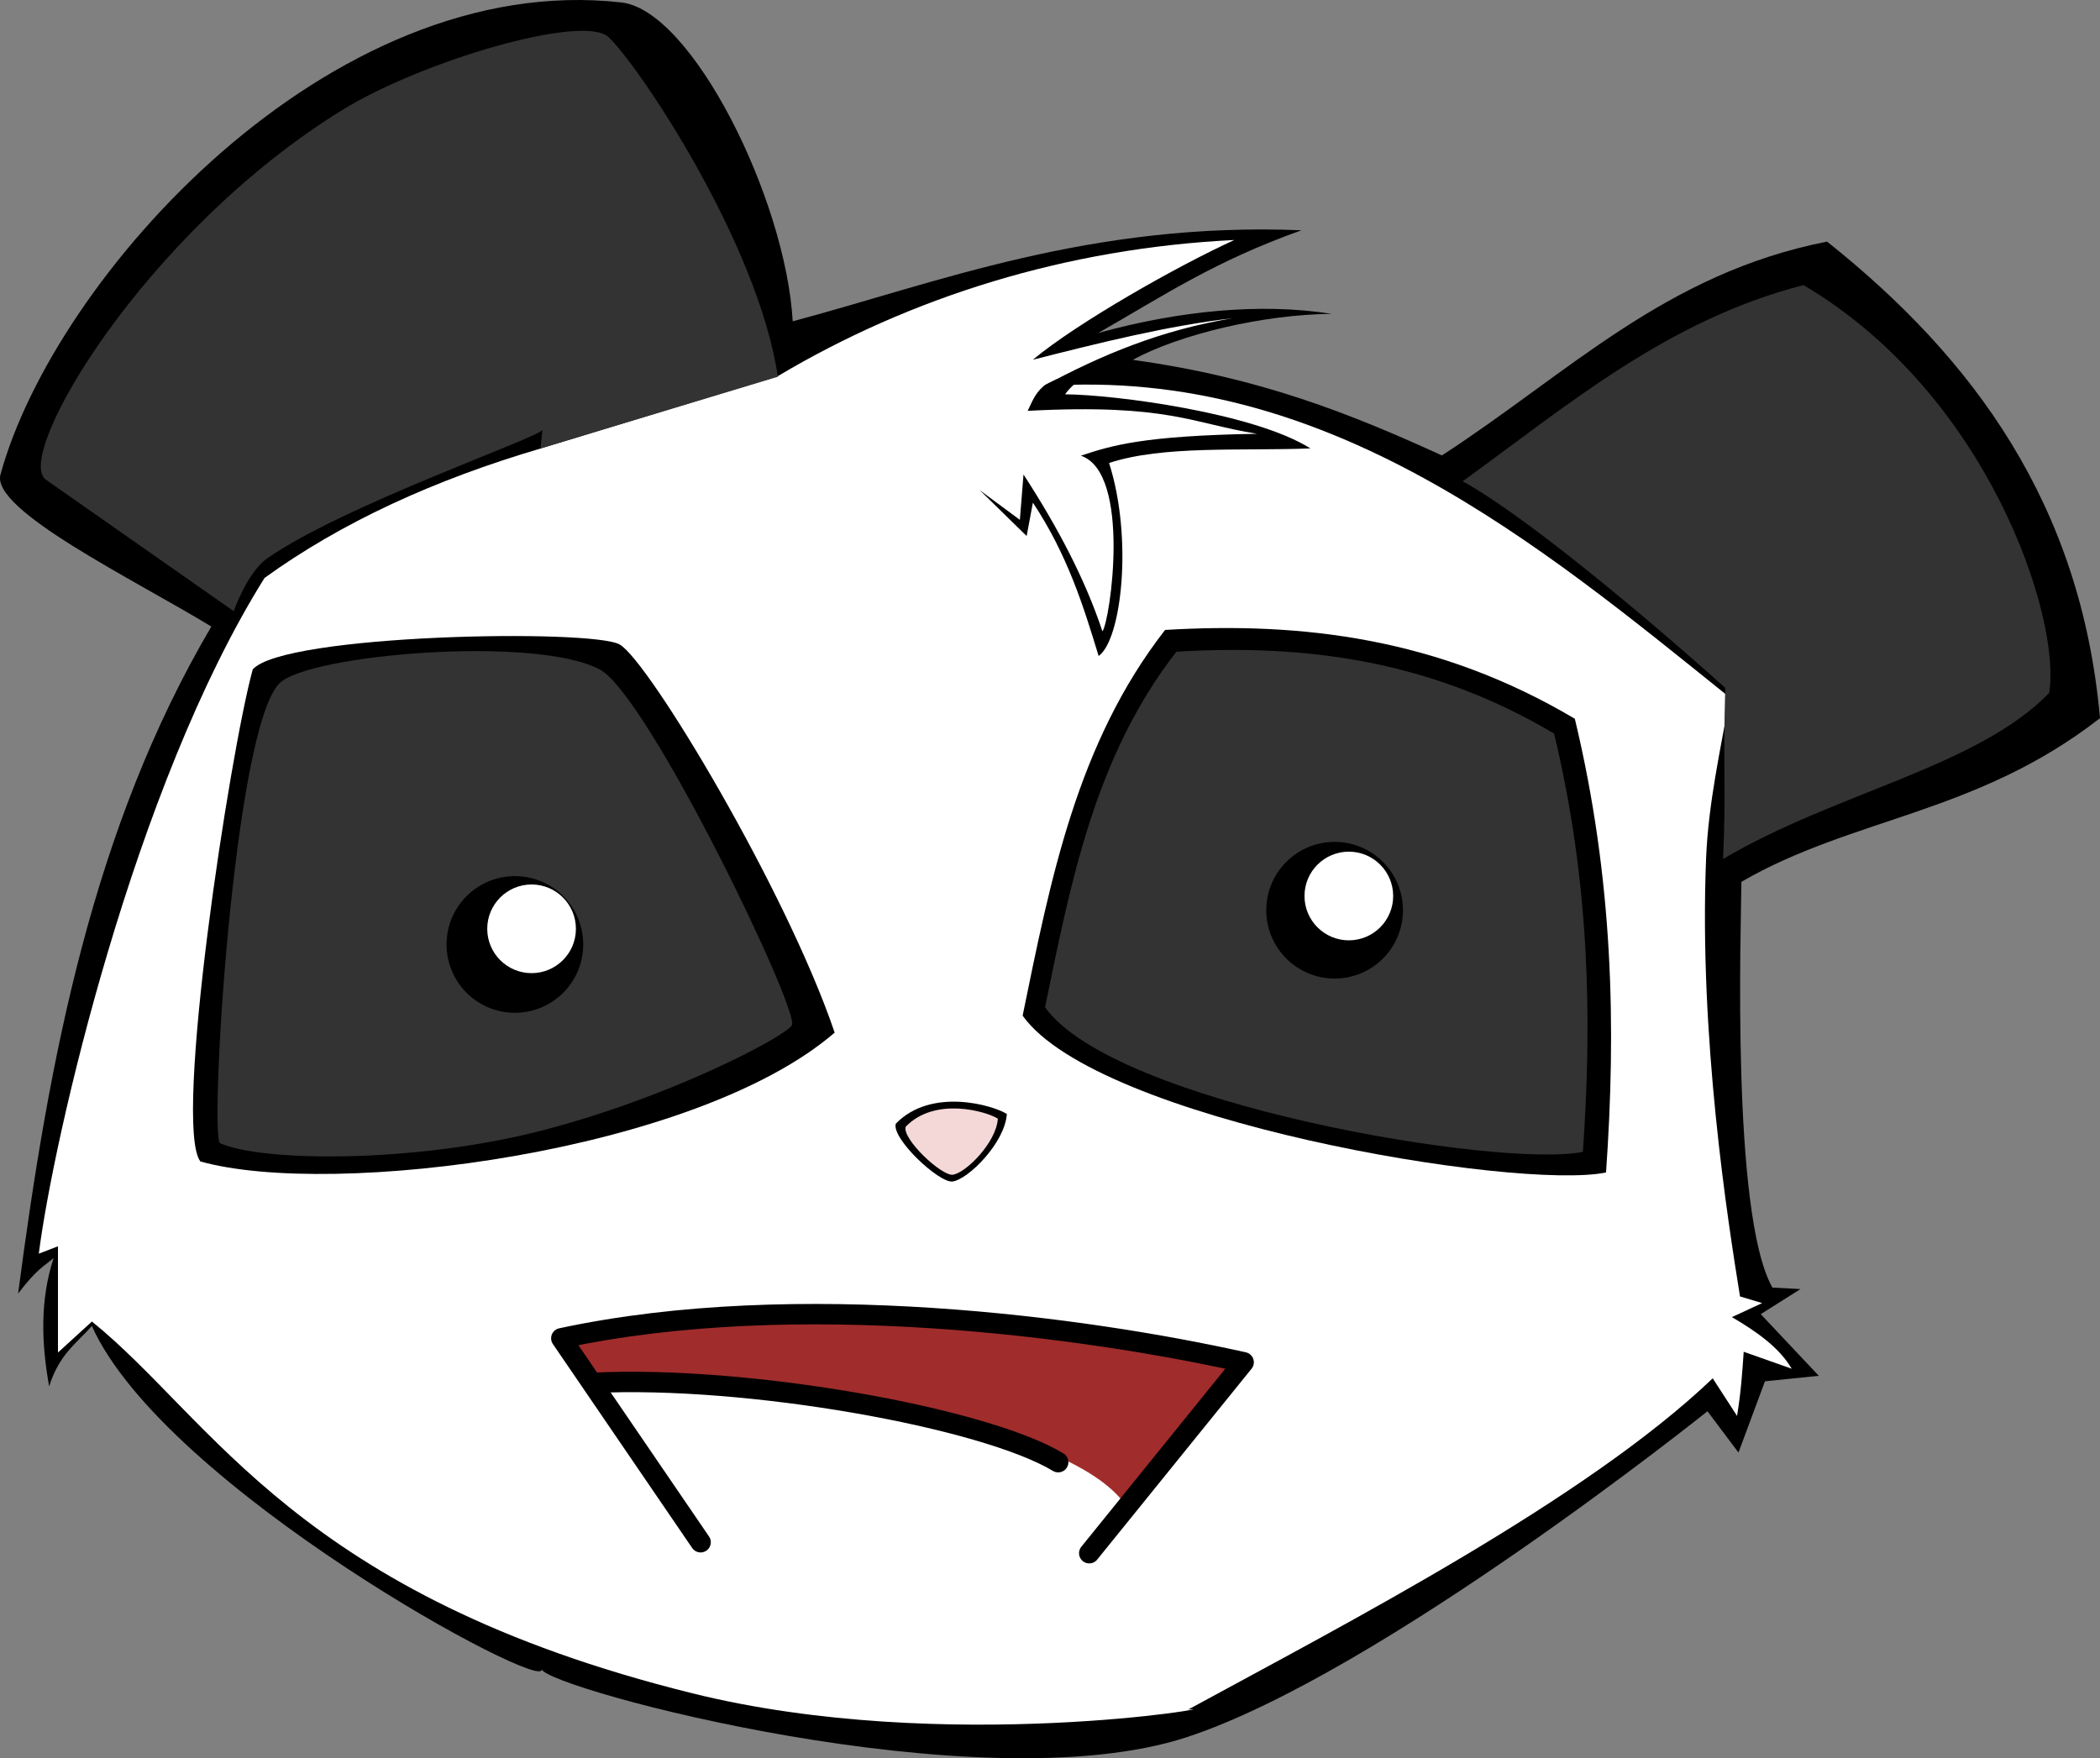<?xml version="1.0" encoding="utf-8"?>
<svg viewBox="92.499 75.073 308.726 258.5" xmlns="http://www.w3.org/2000/svg">
  <rect x="92.499" y="75.073" width="308.726" height="258.5" fill="#808080" stroke="none"/>
  <path id="path4264" d="M 283.719 253.031 C 240.741 248.143 200.291 293.519 192.406 322.438 C 190.981 327.666 211.967 337.823 223.406 344.781 C 205.935 374.463 199.541 408.313 195 442.844 C 197.819 439.158 198.735 438.908 200.219 437.625 C 198.175 443.915 198.441 450.21 199.563 456.5 C 201.017 451.824 203.583 450.152 205.844 447.625 C 216.537 471.397 272.679 501.718 271.954 498.091 C 273.109 500.978 336.372 518.042 366.795 508.074 C 395.158 498.781 443.356 460.152 443.356 460.152 L 447.915 466.221 L 451.807 455.749 L 459.724 454.941 L 451.188 445.875 L 457.031 442.188 L 452.906 441.969 C 446.8 431.202 448.313 388.461 448.344 382.313 C 464.822 372.778 482.906 372.391 501.063 358.25 C 498.271 326.842 482.478 305.33 460.938 288.188 C 437.131 292.865 422.849 307.606 404.313 319.625 C 391.049 313.567 377.675 308.171 358.871 305.576 C 365.651 301.843 378.076 298.881 388.113 298.813 C 377.714 297.16 365.633 298.34 353.779 301.629 C 363.64 295.99 370.91 291.073 383.672 286.522 C 352.489 285.256 329.81 294.341 308.875 299.906 C 307.851 281.893 294.067 254.208 283.719 253.031 Z" style="fill:#000000;stroke:none" transform="matrix(1, 0, 0, 1, -99.838, -177.593)"/>
  <path id="path4292" d="M 306.633 308 C 326.318 296.271 349.174 289.161 373.808 287.95 C 365.371 291.799 350.743 300.097 344.174 305.557 C 354.053 303.049 364.032 300.556 373.523 299.459 C 363.107 301.159 354.138 304.886 345.758 309.437 C 387.408 306.475 418.732 332.774 446.623 355.206 C 445.302 362.753 443.486 370.696 443.154 378.852 C 442.086 405.105 446.341 432.131 448.141 443.272 L 451.395 444.248 L 446.948 446.309 C 450.708 448.507 454.004 450.891 455.733 453.901 L 448.683 451.406 C 448.478 454.312 448.308 457.146 447.707 460.842 L 444.128 455.311 C 425.429 473.18 390.306 491.324 367.016 504.008 C 374.02 503.219 331.379 510.853 294.133 501.622 C 236.004 487.215 223.627 461.319 205.85 446.96 L 200.861 451.515 L 200.861 435.897 L 198.041 436.982 C 200.178 420.147 212.015 368.306 231.229 337.636 C 242.471 329.51 256.139 323.203 272.008 318.548 L 306.633 308 Z" style="fill:#ffffff;stroke:none" transform="matrix(1, 0, 0, 1, -99.838, -177.593)"/>
  <path style="fill:#000000;stroke:none" d="m 363.619,345.282 c -12.957,16.636 -16.845,36.711 -20.942,56.707 11.008,15.461 72.633,25.739 85.767,23.059 1.489,-21.186 1.1,-43.025 -4.588,-66.708 -20.079,-11.916 -40.158,-14.254 -60.237,-13.059 z" id="path4298" transform="matrix(1, 0, 0, 1, -99.838, -177.593)"/>
  <path id="path4294" d="m 229.493,351.084 c -3.38,12.268 -11.748,67.039 -7.7,72.34 19.458,5.46 72.828,-1.32 93.25,-18.941 -7.089,-20.897 -27.3,-54.572 -31.596,-57.057 -4.045,-2.341 -49.456,-1.533 -53.953,3.658 z" style="fill:#000000;stroke:none" transform="matrix(1, 0, 0, 1, -99.838, -177.593)"/>
  <path id="path4266" d="m 226.696,342.519 c 0,0 1.989,-5.696 4.908,-7.746 11.14,-7.824 40.661,-18.015 40.492,-18.942 l -0.307,2.761 34.905,-10.538 c -2.891,-19.569 -20.447,-45.75 -24.893,-49.931 -3.705,-3.483 -27.436,3.478 -39.23,10.767 -29.057,17.957 -48.353,50.895 -43.483,54.303 z" style="fill:#333333;stroke:none" transform="matrix(1, 0, 0, 1, -99.838, -177.593)"/>
  <path id="path4268" d="m 445.972,353.796 c -0.362,11.962 0.145,14.867 -0.325,25.162 16.507,-9.767 37.347,-13.519 47.938,-24.403 1.828,-10.927 -8.919,-43.93 -36.116,-59.976 -20.018,5.165 -34.576,17.608 -50.107,28.849 9.077,4.986 26.268,19.32 38.61,30.368 z" style="fill:#333333;stroke:none" transform="matrix(1, 0, 0, 1, -99.838, -177.593)"/>
  <path id="path4270" d="m 233.445,353.102 c -6.802,6.675 -10.366,66.902 -8.743,67.641 6.079,2.766 28.669,2.94 47.206,-1.841 19.176,-4.946 35.886,-13.873 36.846,-15.491 1.218,-2.051 -21.094,-48.458 -28.222,-52.303 -9.407,-5.074 -42.775,-2.238 -47.088,1.994 z" style="fill:#333333;stroke:none" transform="matrix(1, 0, 0, 1, -99.838, -177.593)"/>
  <path transform="matrix(1.048, 0, 0, 1.048, -111.096, -193.654)" d="m 276.084,388.916 c 0,5.294 -4.292,9.586 -9.586,9.586 -5.294,0 -9.586,-4.292 -9.586,-9.586 0,-5.294 4.292,-9.586 9.586,-9.586 5.294,0 9.586,4.292 9.586,9.586 z" id="path4272" style="fill:#000000;fill-opacity:1;stroke:none"/>
  <path style="fill:#ffffff;fill-opacity:1;stroke:none" id="path4274" d="m 276.084,388.916 c 0,5.294 -4.292,9.586 -9.586,9.586 -5.294,0 -9.586,-4.292 -9.586,-9.586 0,-5.294 4.292,-9.586 9.586,-9.586 5.294,0 9.586,4.292 9.586,9.586 z" transform="matrix(0.68, 0, 0, 0.68, -10.571, -52.833)"/>
  <path id="path4276" d="m 365.28,348.481 c -11.944,15.336 -15.528,33.842 -19.305,52.276 10.148,14.253 66.956,23.727 79.065,21.257 1.372,-19.53 1.014,-39.663 -4.23,-61.495 -18.51,-10.985 -37.02,-13.14 -55.53,-12.039 z" style="fill:#333333;stroke:none" transform="matrix(1, 0, 0, 1, -99.838, -177.593)"/>
  <path d="M 398.589 386.487 C 398.589 392.036 394.091 396.534 388.543 396.534 C 382.994 396.534 378.496 392.036 378.496 386.487 C 378.496 380.939 382.994 376.441 388.543 376.441 C 394.091 376.441 398.589 380.939 398.589 386.487 Z" id="path-2" style="fill:#000000;fill-opacity:1;stroke:none" transform="matrix(1, 0, 0, 1, -99.838, -177.593)"/>
  <path style="fill:#ffffff;fill-opacity:1;stroke:none" id="path-1" d="M 397.151 384.397 C 397.151 387.998 394.233 390.916 390.633 390.916 C 387.032 390.916 384.114 387.998 384.114 384.397 C 384.114 380.797 387.032 377.879 390.633 377.879 C 394.233 377.879 397.151 380.797 397.151 384.397 Z" transform="matrix(1, 0, 0, 1, -99.838, -177.593)"/>
  <path style="fill:#000000;stroke:none" d="m 324.025,417.881 c -0.621,2.212 6.414,8.773 8.36,8.491 2.333,-0.338 7.703,-5.721 7.969,-9.928 -2.018,-1.282 -11.12,-3.964 -16.329,1.437 z" id="path4296" transform="matrix(1, 0, 0, 1, -99.838, -177.593)"/>
  <path id="path4288" d="m 325.477,418.327 c -0.516,1.836 5.325,7.284 6.941,7.05 1.937,-0.28 6.395,-4.75 6.616,-8.243 -1.676,-1.064 -9.233,-3.291 -13.557,1.193 z" style="fill:#f4d7d7;stroke:none" transform="matrix(1, 0, 0, 1, -99.838, -177.593)"/>
  <path id="path4290" d="m 279.305,455.56 c 26.364,0.45 68.296,5.679 78.071,17.792 l 16.258,-19.939 C 346.792,447.767 308.991,443.183 276.238,449.731 z" style="fill:#a02c2c;stroke:none" transform="matrix(1, 0, 0, 1, -99.838, -177.593)"/>
  <path id="path4300" d="m 347.588,308.468 c -0.66,0.327 -1.427,0.609 -1.865,0.992 -1.35,1.18 -1.718,2.469 -2.305,3.609 20.718,-1.085 24.163,1.861 33.744,3.374 -16.837,0.28 -21.479,1.741 -25.921,3.221 7.467,2.527 4.294,24.421 3.163,25.825 -2.537,-7.688 -6.612,-15.376 -11.599,-23.065 l -0.537,6.672 -5.905,-4.371 6.902,6.749 0.92,-4.908 c 5.063,7.647 7.402,15.1 9.663,22.547 3.397,-2.414 5.054,-17.405 1.534,-28.375 7.957,-2.626 19.428,-1.738 29.602,-2.147 -8.315,-5.237 -28.859,-7.909 -36.07,-7.95 1.454,-2.044 3.147,-2.424 2.891,-2.694 -0.203,-0.214 -2.839,0.164 -4.217,0.521 z" style="fill:#000000;stroke:none" transform="matrix(1, 0, 0, 1, -99.838, -177.593)"/>
  <path id="path4302" d="m 295.334,479.41 -20.476,-29.986 c 34.746,-7.463 77.232,-1.62 100.311,3.528 l -22.7,28.069" style="fill:none;stroke:#000000;stroke-width:3;stroke-linecap:round;stroke-linejoin:round;stroke-miterlimit:4;stroke-opacity:1;stroke-dasharray:none" transform="matrix(1, 0, 0, 1, -99.838, -177.593)"/>
  <path id="path4304" d="m 279.497,455.982 c 22.584,-1.146 57.532,5.093 68.408,11.657" style="fill:none;stroke:#000000;stroke-width:3;stroke-linecap:round;stroke-linejoin:round;stroke-miterlimit:4;stroke-opacity:1;stroke-dasharray:none" transform="matrix(1, 0, 0, 1, -99.838, -177.593)"/>
</svg>